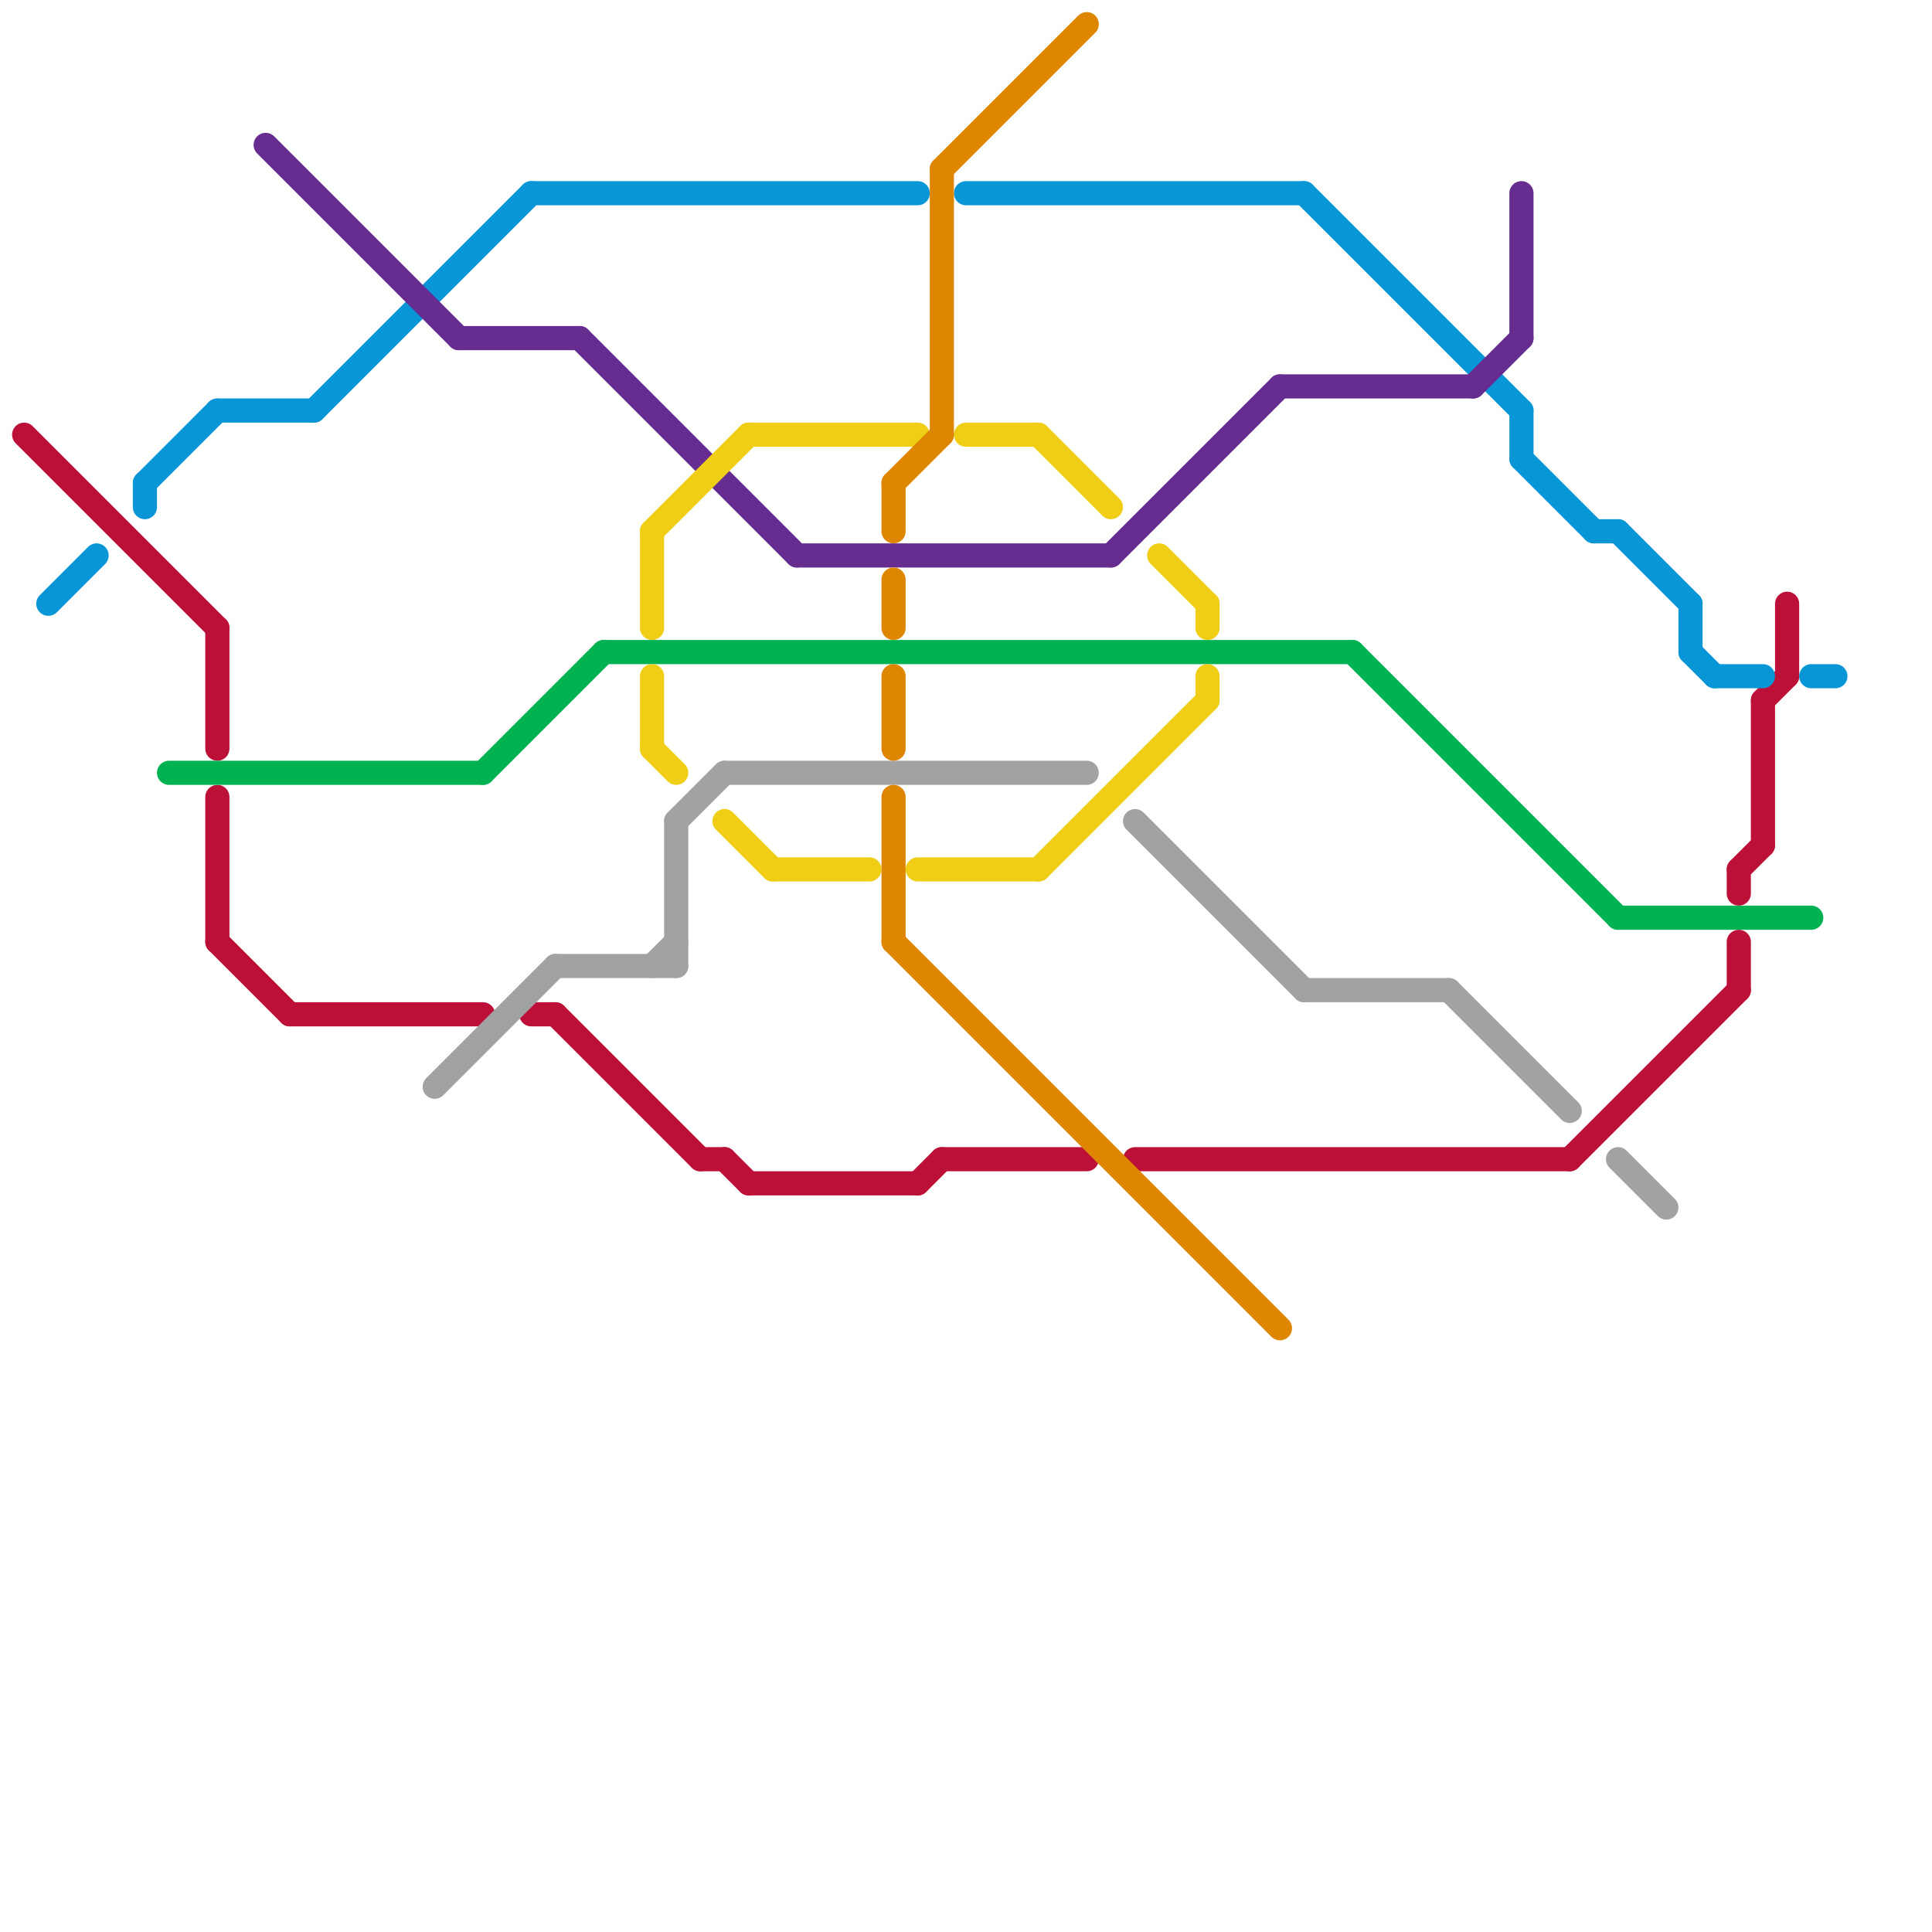 
<svg version="1.1" xmlns="http://www.w3.org/2000/svg" viewBox="0 0 80 80">
<style>line { stroke-width: 1; fill: none; stroke-linecap: round; stroke-linejoin: round; } .c0 { stroke: #bd1038 } .c1 { stroke: #0896d7 } .c2 { stroke: #00b251 } .c3 { stroke: #662c90 } .c4 { stroke: #a2a2a2 } .c5 { stroke: #f0ce15 } .c6 { stroke: #df8600 }</style><line class="c0" x1="23" y1="42" x2="29" y2="48"/><line class="c0" x1="39" y1="48" x2="45" y2="48"/><line class="c0" x1="31" y1="49" x2="38" y2="49"/><line class="c0" x1="1" y1="18" x2="9" y2="26"/><line class="c0" x1="47" y1="48" x2="65" y2="48"/><line class="c0" x1="72" y1="36" x2="72" y2="37"/><line class="c0" x1="9" y1="39" x2="12" y2="42"/><line class="c0" x1="22" y1="42" x2="23" y2="42"/><line class="c0" x1="29" y1="48" x2="30" y2="48"/><line class="c0" x1="30" y1="48" x2="31" y2="49"/><line class="c0" x1="65" y1="48" x2="72" y2="41"/><line class="c0" x1="38" y1="49" x2="39" y2="48"/><line class="c0" x1="72" y1="36" x2="73" y2="35"/><line class="c0" x1="9" y1="33" x2="9" y2="39"/><line class="c0" x1="74" y1="25" x2="74" y2="28"/><line class="c0" x1="9" y1="26" x2="9" y2="31"/><line class="c0" x1="12" y1="42" x2="20" y2="42"/><line class="c0" x1="73" y1="29" x2="74" y2="28"/><line class="c0" x1="72" y1="39" x2="72" y2="41"/><line class="c0" x1="73" y1="29" x2="73" y2="35"/><line class="c1" x1="63" y1="19" x2="66" y2="22"/><line class="c1" x1="40" y1="8" x2="54" y2="8"/><line class="c1" x1="67" y1="22" x2="70" y2="25"/><line class="c1" x1="70" y1="27" x2="71" y2="28"/><line class="c1" x1="2" y1="25" x2="4" y2="23"/><line class="c1" x1="63" y1="17" x2="63" y2="19"/><line class="c1" x1="54" y1="8" x2="63" y2="17"/><line class="c1" x1="6" y1="20" x2="6" y2="21"/><line class="c1" x1="66" y1="22" x2="67" y2="22"/><line class="c1" x1="13" y1="17" x2="22" y2="8"/><line class="c1" x1="75" y1="28" x2="76" y2="28"/><line class="c1" x1="6" y1="20" x2="9" y2="17"/><line class="c1" x1="9" y1="17" x2="13" y2="17"/><line class="c1" x1="70" y1="25" x2="70" y2="27"/><line class="c1" x1="22" y1="8" x2="38" y2="8"/><line class="c1" x1="71" y1="28" x2="73" y2="28"/><line class="c2" x1="56" y1="27" x2="67" y2="38"/><line class="c2" x1="20" y1="32" x2="25" y2="27"/><line class="c2" x1="7" y1="32" x2="20" y2="32"/><line class="c2" x1="25" y1="27" x2="56" y2="27"/><line class="c2" x1="67" y1="38" x2="75" y2="38"/><line class="c3" x1="53" y1="16" x2="61" y2="16"/><line class="c3" x1="46" y1="23" x2="53" y2="16"/><line class="c3" x1="11" y1="6" x2="19" y2="14"/><line class="c3" x1="61" y1="16" x2="63" y2="14"/><line class="c3" x1="24" y1="14" x2="33" y2="23"/><line class="c3" x1="33" y1="23" x2="46" y2="23"/><line class="c3" x1="19" y1="14" x2="24" y2="14"/><line class="c3" x1="63" y1="8" x2="63" y2="14"/><line class="c4" x1="54" y1="41" x2="60" y2="41"/><line class="c4" x1="18" y1="45" x2="23" y2="40"/><line class="c4" x1="27" y1="40" x2="28" y2="39"/><line class="c4" x1="47" y1="34" x2="54" y2="41"/><line class="c4" x1="28" y1="34" x2="28" y2="40"/><line class="c4" x1="23" y1="40" x2="28" y2="40"/><line class="c4" x1="30" y1="32" x2="45" y2="32"/><line class="c4" x1="28" y1="34" x2="30" y2="32"/><line class="c4" x1="60" y1="41" x2="65" y2="46"/><line class="c4" x1="67" y1="48" x2="69" y2="50"/><line class="c5" x1="30" y1="34" x2="32" y2="36"/><line class="c5" x1="31" y1="18" x2="38" y2="18"/><line class="c5" x1="27" y1="28" x2="27" y2="31"/><line class="c5" x1="43" y1="18" x2="46" y2="21"/><line class="c5" x1="48" y1="23" x2="50" y2="25"/><line class="c5" x1="40" y1="18" x2="43" y2="18"/><line class="c5" x1="27" y1="22" x2="27" y2="26"/><line class="c5" x1="27" y1="31" x2="28" y2="32"/><line class="c5" x1="38" y1="36" x2="43" y2="36"/><line class="c5" x1="32" y1="36" x2="36" y2="36"/><line class="c5" x1="50" y1="25" x2="50" y2="26"/><line class="c5" x1="50" y1="28" x2="50" y2="29"/><line class="c5" x1="27" y1="22" x2="31" y2="18"/><line class="c5" x1="43" y1="36" x2="50" y2="29"/><line class="c6" x1="39" y1="7" x2="45" y2="1"/><line class="c6" x1="37" y1="39" x2="53" y2="55"/><line class="c6" x1="37" y1="33" x2="37" y2="39"/><line class="c6" x1="37" y1="20" x2="37" y2="22"/><line class="c6" x1="37" y1="24" x2="37" y2="26"/><line class="c6" x1="37" y1="20" x2="39" y2="18"/><line class="c6" x1="39" y1="7" x2="39" y2="18"/><line class="c6" x1="37" y1="28" x2="37" y2="31"/>


</svg>

